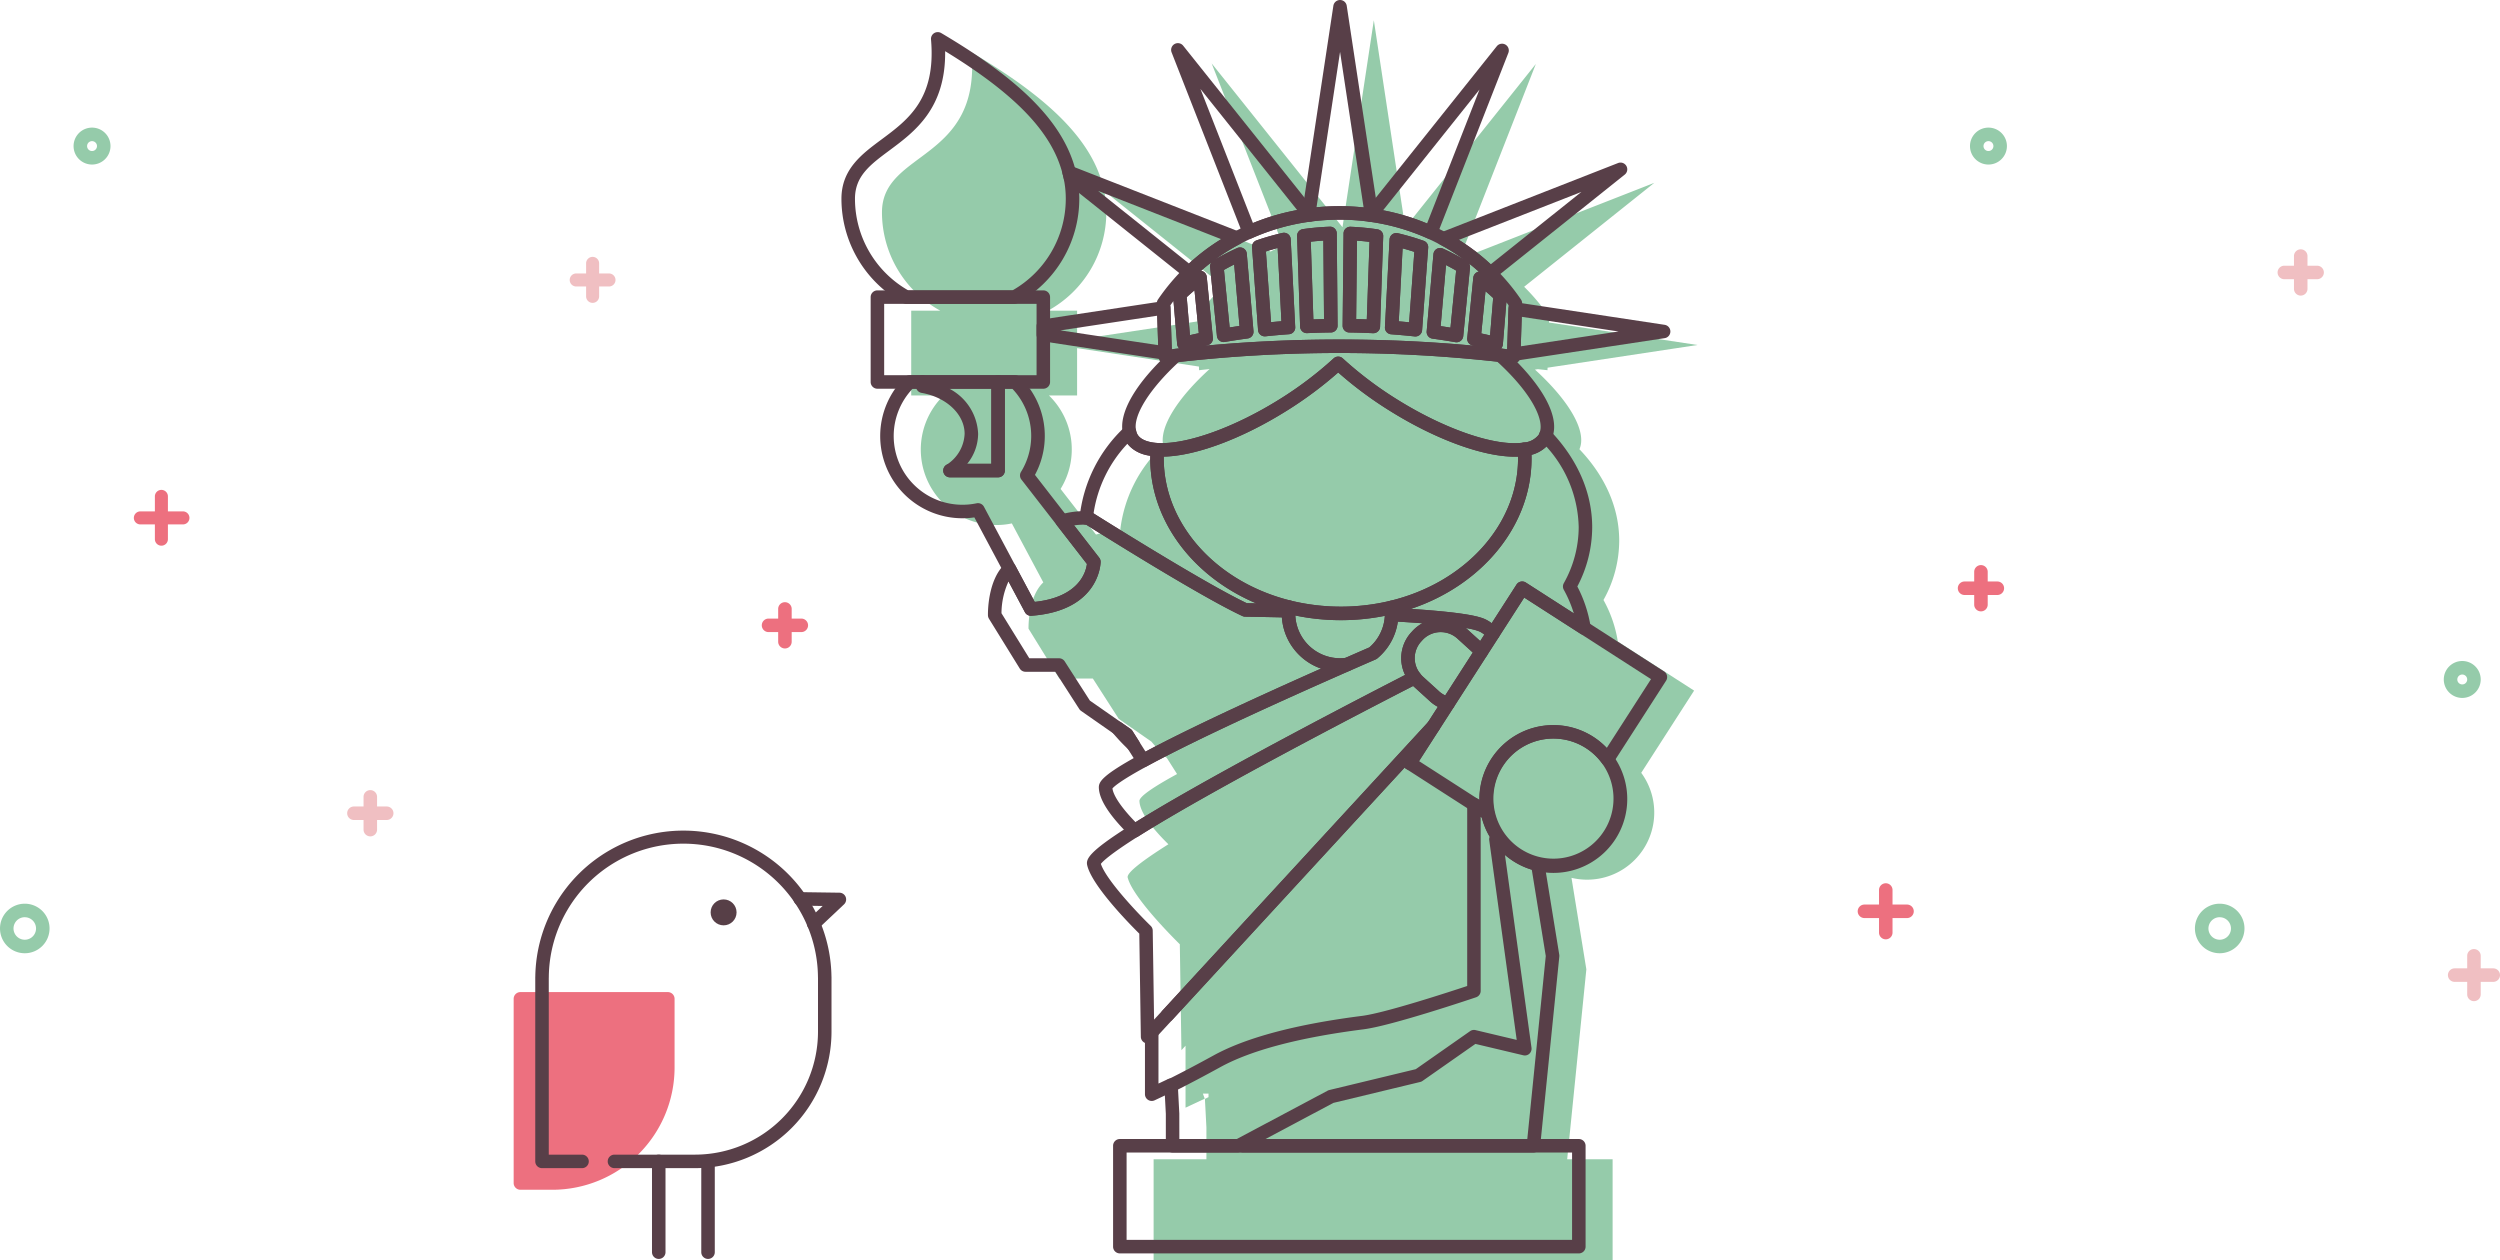 <svg xmlns="http://www.w3.org/2000/svg" width="370.071" height="186.54" viewBox="0 0 370.071 186.54"><defs><style>.a{fill:#ed707f;}.b{fill:#583f48;}.c{fill:#573f47;}.d{fill:#95cbaa;}.e{fill:#f0bfc2;}</style></defs><g transform="translate(-576 -4693)"><g transform="translate(546.648 4685.277)"><path class="a" d="M0,0H21.82a0,0,0,0,1,0,0V10.175A17.086,17.086,0,0,1,4.734,27.262H0a0,0,0,0,1,0,0V0A0,0,0,0,1,0,0Z" transform="translate(106.388 155.58)"/><path class="a" d="M111.122,183.842h-4.734a1,1,0,0,1-1-1V155.58a1,1,0,0,1,1-1h21.82a1,1,0,0,1,1,1v10.176A18.107,18.107,0,0,1,111.122,183.842Zm-3.734-2h3.734a16.1,16.1,0,0,0,16.086-16.086V156.58h-19.82Z"/><path class="b" d="M149.8,145.46a1,1,0,0,1-.686-1.728l2.011-1.9-3.339-.048a1,1,0,0,1-.986-1.015,1.023,1.023,0,0,1,1.014-.985l5.806.083a1,1,0,0,1,.671,1.728l-3.805,3.59A1,1,0,0,1,149.8,145.46Z"/><path class="b" d="M132.239,180.642H120.311a1,1,0,0,1,0-2h11.928a18.222,18.222,0,0,0,18.2-18.2v-7.962c0-.03,0-.06-.005-.09a19.922,19.922,0,0,0-39.843,0c0,.03,0,.06-.005.09v26.163h4.923a1,1,0,0,1,0,2h-5.923a1,1,0,0,1-1-1V152.38a1.031,1.031,0,0,1,.006-.111,21.923,21.923,0,0,1,43.841,0,1,1,0,0,1,.006.11v8.061A20.224,20.224,0,0,1,132.239,180.642Z"/><circle class="c" cx="1.92" cy="1.92" r="1.92" transform="translate(134.545 140.861)"/><path class="b" d="M126.866,194.08a1,1,0,0,1-1-1V179.642a1,1,0,0,1,2,0V193.08A1,1,0,0,1,126.866,194.08Z"/><path class="b" d="M134.161,194.08a1,1,0,0,1-1-1V179.642a1,1,0,0,1,2,0V193.08A1,1,0,0,1,134.161,194.08Z"/><path class="d" d="M268.835,102.687a18.573,18.573,0,0,0-2.124-6.15,18.029,18.029,0,0,0,2.331-8.762c0-5-2.168-9.646-5.889-13.554,1.156-2.627-1.528-7.179-6.582-11.787L257,62.37c.472.056.955.1,1.424.155l.012-.373,22.187-3.36L258.65,55.465l.027-.846a30.091,30.091,0,0,0-3.708-4.446l19.266-15.385L248.016,45.057q-.92-.493-1.867-.924L256.7,17.193,237.364,41.406l-4.646-30.684-4.639,30.637L208.713,17.11l10.558,26.954q-.927.416-1.826.891l-24.832-9.726c-1.866-7.377-8.971-13.563-19.448-19.754,1.4,16.186-13.256,14.5-13.256,23.669a16.6,16.6,0,0,0,8.629,14.564h-4.3V66.266h4.795a11.173,11.173,0,0,0,10.1,18.937l4.659,8.735c-2.308,2.151-2.189,6.847-2.189,6.847l4.561,7.381h4.961l3.837,5.971,4.839,3.376a26.541,26.541,0,0,0,2.295,2.435l1.494,2.356c-3.4,1.856-5.584,3.313-5.568,3.983.046,1.931,2.534,4.7,4.286,6.41-3.812,2.406-6.2,4.224-6.028,4.919.769,3.13,7.719,9.885,7.719,9.885l.237,15.68.609-.661h0v9.174l2.841-1.337-.271-.747h.831v.519c-.174.088-.369.188-.532.269l.222,4.216v4.716H200.12v14.933h67.945V179.33h-6.726l2.838-28.116-2.2-13.547A9.937,9.937,0,0,0,272.3,122.121l7.827-12.169ZM193.118,39.144a15.913,15.913,0,0,0-.323-3.161l17.621,14.072a30.064,30.064,0,0,0-3.823,4.564q.011.341.022.681L188.793,58V53.708h-4.3A16.6,16.6,0,0,0,193.118,39.144Zm8.424,34.5a20.3,20.3,0,0,0-6.385,12.747,11.186,11.186,0,0,0-3.565.465L186.347,80.1a11.134,11.134,0,0,0-1.721-13.835h4.167V59.254l18.036,2.731c.006.18.012.36.017.54.513-.065,1.042-.109,1.558-.17C203.648,66.669,200.955,70.946,201.542,73.648Z"/><path class="b" d="M232.24,40.561a.893.893,0,0,1-.137-.01,32.347,32.347,0,0,0-8.752-.026.991.991,0,0,1-.916-.37l-.139-.175a.992.992,0,0,1-.205-.77l4.638-30.637a1,1,0,0,1,1.977,0l4.647,30.684a1,1,0,0,1-.209.776l-.124.155A1,1,0,0,1,232.24,40.561Zm-4.61-2.321a34.43,34.43,0,0,1,3.574.187L227.718,15.4l-3.484,23.007C225.363,38.3,226.5,38.24,227.63,38.24Z"/><path class="b" d="M214.271,43.064a1,1,0,0,1-.931-.635L202.782,15.474a1,1,0,0,1,1.712-.989L224,38.913a1,1,0,0,1-.65,1.612,31.308,31.308,0,0,0-8.671,2.453A1.021,1.021,0,0,1,214.271,43.064Zm-7.218-22.17,7.772,19.844a33.35,33.35,0,0,1,6.541-1.921Z"/><path class="b" d="M253.436,61.152a1,1,0,0,1-1-1.032l.214-6.686a1,1,0,0,1,1.149-.956l21.971,3.327a1,1,0,0,1,0,1.976l-22.186,3.36A1.079,1.079,0,0,1,253.436,61.152Zm1.177-6.529-.139,4.36,14.468-2.19Z"/><path class="b" d="M251.571,61.435a1,1,0,0,1-.667-.255l.492-.571-.535.532-.106-.095a1,1,0,0,1-.235-1.152.98.98,0,0,1,1.023-.58l.574.063a1,1,0,0,1,.031,1.982l-.427.065A1.081,1.081,0,0,1,251.571,61.435Z"/><path class="b" d="M249.969,49.174a1,1,0,0,1-.7-.289,29.2,29.2,0,0,0-6.724-4.947,1,1,0,0,1,.109-1.811l26.219-10.27a1,1,0,0,1,.988,1.712L250.593,48.955A1,1,0,0,1,249.969,49.174Zm-4.658-5.942a31.107,31.107,0,0,1,4.718,3.614L263.45,36.128Z"/><path class="b" d="M241.148,43.133a.992.992,0,0,1-.413-.09,31.383,31.383,0,0,0-8.632-2.492,1,1,0,0,1-.642-1.617l.124-.155,19.334-24.211a1,1,0,0,1,1.712.989L242.079,42.5a1,1,0,0,1-.555.563A1.014,1.014,0,0,1,241.148,43.133Zm-7.062-4.28a33.2,33.2,0,0,1,6.51,1.95l7.764-19.825Z"/><path class="b" d="M250.36,102.514a1,1,0,0,1-.747-.335,4,4,0,0,0-1.215-.959c-.706-.346-3.345-1-13.1-1.535a1,1,0,0,1-.945-1.017l.005-.124a6.326,6.326,0,0,0-.045-.781,1,1,0,0,1,.76-1.087C246.255,94,254.064,85.327,254.064,75.6c0-.438-.019-.87-.049-1.3a1,1,0,0,1,.847-1.061,3.076,3.076,0,0,0,2.277-1.172c.007-.017.019-.05.031-.083l.068-.167a1,1,0,0,1,1.64-.285c4.032,4.237,6.164,9.161,6.164,14.243a18.875,18.875,0,0,1-2.2,8.763,19.463,19.463,0,0,1,1.978,6,1,1,0,0,1-1.529.993l-8.315-5.346-3.778,5.874a1,1,0,0,1-.763.456Zm-12.15-4.659c8.077.532,10.193,1.14,11.067,1.568a5.405,5.405,0,0,1,.887.548l3.675-5.713a1,1,0,0,1,1.382-.3l7.1,4.564a18.044,18.044,0,0,0-1.484-3.5,1,1,0,0,1,0-.965,17.009,17.009,0,0,0,2.207-8.281,18.256,18.256,0,0,0-4.776-11.94,4.931,4.931,0,0,1-2.211,1.2c.007.189.009.378.009.569C256.064,85.452,248.849,94.288,238.21,97.855Z"/><path class="b" d="M220.106,99.135h-.023c-2.2-.052-4.368-.093-6.418-.126a.981.981,0,0,1-.4-.094c-6.189-2.879-21.061-12.221-23.121-13.52h-.025a1,1,0,0,1-.955-1.08,21.307,21.307,0,0,1,6.68-13.376,1,1,0,0,1,1.681.5,1.938,1.938,0,0,0,.229.63c.566.9,1.933,1.168,2.978,1.232a1,1,0,0,1,.937,1.063c-.027.409-.044.822-.044,1.236,0,9.64,7.719,18.286,18.77,21.024a1,1,0,0,1,.753,1.09c-.02.157-.03.316-.038.475A1,1,0,0,1,220.106,99.135Zm-6.194-2.122,1.4.023C205.876,93.051,199.62,84.743,199.62,75.6c0-.137,0-.273.005-.409a5.029,5.029,0,0,1-3.38-1.784,19.1,19.1,0,0,0-5.014,10.314C193.279,85.009,207.818,94.127,213.912,97.013Z"/><path class="b" d="M197.089,118.948a1.006,1.006,0,0,1-.685-.27,27.712,27.712,0,0,1-2.382-2.529,1,1,0,0,1,1.344-1.457l1.348.941a1.012,1.012,0,0,1,.272.285l.948,1.5a1,1,0,0,1-.845,1.535Z"/><path class="b" d="M202.159,159a1,1,0,0,1-.735-1.678l39.368-42.752a1,1,0,0,1,1.576,1.219l-3.5,5.441a1,1,0,0,1-1.382.3,1.01,1.01,0,0,1-.215-.185L202.9,158.677A1,1,0,0,1,202.159,159Z"/><path class="b" d="M256.339,178.33H213.214a1,1,0,0,0-.54,0h-9.745a1,1,0,0,1-1-1v-4.717l-.221-4.162a1,1,0,0,1,.553-.948c2.039-1.016,4.3-2.209,6.735-3.546,4.8-2.641,12.192-4.61,21.977-5.855,3.41-.434,12.935-3.549,15.566-4.423V126.806a1,1,0,0,1,1.541-.841l2.023,1.3a1,1,0,0,1,.436.629,8.906,8.906,0,0,0,6.672,6.8,1,1,0,0,1,.756.813l2.2,13.548a.986.986,0,0,1,.008.26l-2.839,28.116A1,1,0,0,1,256.339,178.33Zm-39.656-2h38.752l2.735-27.085L256.1,136.464a10.833,10.833,0,0,1-2.734-1.258,11.23,11.23,0,0,1-1.239-.924l3.932,28.55v0h0v0h0a1,1,0,0,1-.159.683.787.787,0,0,1-.072.1.991.991,0,0,1-.617.34h0l-.02,0h0a.994.994,0,0,1-.371-.025l-7.066-1.679-7.83,5.481a1.009,1.009,0,0,1-.339.153l-12.862,3.1Zm-12.754,0h8.5l13.462-7.162a.982.982,0,0,1,.235-.089l12.8-3.087,8.042-5.631a1,1,0,0,1,.8-.153l6.1,1.45L249.8,132.1a.938.938,0,0,1-.01-.139.994.994,0,0,1,.071-.37,10.939,10.939,0,0,1-1.183-2.862l-.143-.091V154.4a1,1,0,0,1-.68.948c-.507.172-12.483,4.212-16.634,4.74-9.534,1.213-16.688,3.1-21.264,5.623-2.225,1.224-4.314,2.329-6.221,3.29l.188,3.562Z"/><path class="b" d="M227.724,107.165a8.646,8.646,0,0,1-8.637-8.637c0-.113.007-.224.014-.337l.006-.108c.012-.206.026-.408.049-.608a1,1,0,0,1,1.234-.852,31.24,31.24,0,0,0,14.683.053,1,1,0,0,1,1.227.858,8.586,8.586,0,0,1,.06.994c0,.024-.005.133-.006.157l-1,0,1,.02a8.635,8.635,0,0,1-3.127,6.48,1.055,1.055,0,0,1-.24.146c-1.1.477-2.387,1.039-3.821,1.669a1.008,1.008,0,0,1-.269.076A8.559,8.559,0,0,1,227.724,107.165Zm-6.63-8.33a6.644,6.644,0,0,0,6.63,6.33,6.367,6.367,0,0,0,.768-.052c1.326-.583,2.528-1.106,3.563-1.556a6.629,6.629,0,0,0,2.29-4.673A33.307,33.307,0,0,1,221.094,98.835Zm14.259-.148h0Z"/><path class="b" d="M227.842,99.528a33,33,0,0,1-7.933-.964C207.963,95.6,199.62,86.16,199.62,75.6c0-.459.019-.914.048-1.367a1.006,1.006,0,0,1,1.059-.932c4.257.253,11.381-2.3,18.107-6.517a54.6,54.6,0,0,0,7.931-6.008,1,1,0,0,1,1.357,0,54.644,54.644,0,0,0,7.931,6.008c7.143,4.482,14.7,7.08,18.809,6.455a1,1,0,0,1,1.147.918c.034.477.055.958.055,1.443,0,10.657-8.44,20.124-20.524,23.022A33.045,33.045,0,0,1,227.842,99.528ZM201.623,75.314q0,.142,0,.285c0,9.64,7.719,18.286,18.77,21.024a31.24,31.24,0,0,0,14.683.053C246.255,94,254.064,85.327,254.064,75.6c0-.094,0-.188,0-.282-4.709.183-12.011-2.411-19.072-6.84a56.728,56.728,0,0,1-7.547-5.618,57.516,57.516,0,0,1-7.547,5.618C213.228,72.661,206.36,75.215,201.623,75.314Z"/><path class="b" d="M253.581,75.326c-4.718,0-11.767-2.567-18.591-6.849a56.728,56.728,0,0,1-7.547-5.618,57.516,57.516,0,0,1-7.547,5.618c-7.164,4.5-14.563,7.116-19.291,6.819h0c-2.2-.134-3.732-.862-4.55-2.165a3.856,3.856,0,0,1-.491-1.272c-.662-3.048,1.951-7.512,7.168-12.244a1.009,1.009,0,0,1,.555-.253,214.637,214.637,0,0,1,48.257-.048,1,1,0,0,1,.56.255l.087.078c5.645,5.146,8.2,9.979,6.877,12.976a2.9,2.9,0,0,1-.235.506,4.942,4.942,0,0,1-3.672,2.088A10.753,10.753,0,0,1,253.581,75.326ZM227.443,60.51a1,1,0,0,1,.679.265,54.644,54.644,0,0,0,7.931,6.008c7.143,4.482,14.7,7.08,18.809,6.455a3.076,3.076,0,0,0,2.277-1.172c.007-.017.019-.05.031-.083l.068-.167c.755-1.715-.885-5.639-6.241-10.551a212.614,212.614,0,0,0-47.156.047c-4.322,3.979-6.8,7.934-6.321,10.125a1.935,1.935,0,0,0,.229.631c.566.9,1.933,1.168,2.978,1.232h0c4.257.253,11.381-2.3,18.107-6.517a54.6,54.6,0,0,0,7.931-6.008A1,1,0,0,1,227.443,60.51Z"/><path class="b" d="M253.424,61.525c-.042,0-.084,0-.126-.007-.252-.033-.509-.059-.765-.084-.219-.023-.435-.045-.651-.071l-.566-.062h0a212.589,212.589,0,0,0-47.794.048c-.23.027-.463.05-.7.075-.285.028-.57.057-.85.094a1,1,0,0,1-.776-.232.991.991,0,0,1-.35-.728l-.255-7.909a.994.994,0,0,1,.174-.593,30.846,30.846,0,0,1,11.211-9.985c.631-.333,1.264-.642,1.884-.92a33.4,33.4,0,0,1,9.223-2.608,34.347,34.347,0,0,1,9.293.027,33.339,33.339,0,0,1,9.184,2.653c.655.3,1.3.618,1.927.954A30.971,30.971,0,0,1,254.5,52.056a1,1,0,0,1,.174.594l-.254,7.907a1,1,0,0,1-1,.968ZM202.6,52.916l.011.354.2,6.144c.159-.017.318-.033.476-.052l.617-.071a1,1,0,0,1-.3-.631l-.541-6.39C202.91,52.482,202.755,52.7,202.6,52.916Zm48.941,6.4.915.1.208-6.5c-.107-.153-.216-.306-.326-.457l-.517,6.239A.991.991,0,0,1,251.544,59.314Zm-23.929-1.335c6.708,0,13.415.3,19.909.915l-.185-.039a1,1,0,0,1-.795-1.08l.9-8.962a1,1,0,0,1,.808-.882q-.7-.623-1.435-1.2a.985.985,0,0,1,.137.611l-1,10.146a1,1,0,0,1-1.166.887q-1.676-.291-3.384-.524a1,1,0,0,1-.86-1.078l1-11.429a1,1,0,0,1,1.411-.823c1.022.465,2.026.985,2.992,1.547a29.927,29.927,0,0,0-3.4-2.128c-.585-.315-1.193-.616-1.808-.9a31.366,31.366,0,0,0-8.631-2.492,32.347,32.347,0,0,0-8.752-.026,31.308,31.308,0,0,0-8.671,2.453q-.9.4-1.77.862a29.971,29.971,0,0,0-3.6,2.236,34.134,34.134,0,0,1,3.193-1.64,1,1,0,0,1,1.406.826l.992,11.486a1,1,0,0,1-.862,1.077q-1.709.231-3.387.518a1,1,0,0,1-1.164-.887l-1.008-10.218a1,1,0,0,1,.18-.676q-.78.6-1.515,1.247a1,1,0,0,1,.834.886l.912,9.046a1,1,0,0,1-.8,1.081l-.327.067C214.238,58.281,220.926,57.979,227.615,57.979Zm21.009-.9c.437.094.871.19,1.3.291l.458-5.533q-.551-.516-1.134-1.007Zm-43.6-5.375.477,5.629q.651-.15,1.309-.29l-.639-6.344Q205.588,51.19,205.027,51.707ZM242.613,56q.729.106,1.451.225l.837-8.449c-.49-.285-.991-.557-1.5-.816Zm-32.077-8.321.841,8.517q.723-.115,1.453-.221l-.786-9.1Q211.275,47.257,210.536,47.679Zm28.33,9.852a.947.947,0,0,1-.107-.006q-1.728-.187-3.472-.315a1,1,0,0,1-.926-1.05l.682-12.992a1,1,0,0,1,.4-.748,1.016,1.016,0,0,1,.83-.174,36.739,36.739,0,0,1,3.829,1.123,1,1,0,0,1,.663,1.016l-.9,12.219a1,1,0,0,1-1,.927Zm-2.456-2.239q.77.063,1.534.139l.768-10.423c-.571-.188-1.151-.362-1.735-.521Zm-19.831,2.221a1,1,0,0,1-1-.928l-.891-12.266a1,1,0,0,1,.669-1.016,36.286,36.286,0,0,1,3.834-1.1,1,1,0,0,1,1.223.923l.669,13.024a1,1,0,0,1-.927,1.048q-1.746.126-3.473.311A.986.986,0,0,1,216.579,57.513Zm.163-12.565.76,10.466q.767-.075,1.536-.137l-.557-10.839C217.9,44.593,217.315,44.764,216.742,44.948Zm15.9,12.1H232.6q-1.755-.084-3.516-.108a1,1,0,0,1-.986-1.009l.138-13.654a1,1,0,0,1,1.043-.988,38.168,38.168,0,0,1,3.978.38,1,1,0,0,1,.852,1.023l-.463,13.391a1,1,0,0,1-1,.966Zm-2.539-2.09c.525.013,1.049.028,1.574.048l.4-11.48c-.614-.076-1.233-.136-1.853-.18Zm-7.3,2.082a1,1,0,0,1-1-.967l-.448-13.411a1,1,0,0,1,.857-1.023,38.189,38.189,0,0,1,3.979-.359.957.957,0,0,1,.729.276,1,1,0,0,1,.309.715l.122,13.658a1,1,0,0,1-.987,1.009q-1.761.021-3.516.1Zm.582-13.537.383,11.5c.525-.019,1.05-.033,1.576-.045l-.1-11.622Q224.313,43.394,223.389,43.5Z"/><path class="b" d="M204.6,59.576a1,1,0,0,1-1-.916l-.615-7.267a1,1,0,0,1,.307-.808A31.593,31.593,0,0,1,206.4,47.99a1,1,0,0,1,1.587.7l.912,9.046a1,1,0,0,1-.8,1.081c-1.091.22-2.186.464-3.254.726A1.06,1.06,0,0,1,204.6,59.576Zm.422-7.869.477,5.629c.434-.1.872-.2,1.309-.29l-.639-6.344Q205.588,51.19,205.027,51.707Z"/><path class="b" d="M210.486,58.357a1,1,0,0,1-.995-.9l-1.008-10.218a1,1,0,0,1,.481-.956,33.985,33.985,0,0,1,3.542-1.846,1,1,0,0,1,1.406.826l.992,11.486a1,1,0,0,1-.862,1.077q-1.709.231-3.387.518A.948.948,0,0,1,210.486,58.357Zm.05-10.678.841,8.517q.723-.115,1.453-.221l-.786-9.1Q211.275,47.257,210.536,47.679Z"/><path class="b" d="M216.579,57.513a1,1,0,0,1-1-.928l-.891-12.266a1,1,0,0,1,.669-1.016,36.286,36.286,0,0,1,3.834-1.1,1,1,0,0,1,1.223.923l.669,13.024a1,1,0,0,1-.927,1.048q-1.746.126-3.473.311A.986.986,0,0,1,216.579,57.513Zm.163-12.565.76,10.466q.767-.075,1.536-.137l-.557-10.839C217.9,44.593,217.315,44.764,216.742,44.948Z"/><path class="b" d="M222.807,57.04a1,1,0,0,1-1-.967l-.448-13.411a1,1,0,0,1,.857-1.023,38.189,38.189,0,0,1,3.979-.359.957.957,0,0,1,.729.276,1,1,0,0,1,.309.715l.122,13.658a1,1,0,0,1-.987,1.009q-1.761.021-3.516.1Zm.582-13.537.383,11.5c.525-.019,1.05-.033,1.576-.045l-.1-11.622Q224.313,43.394,223.389,43.5Z"/><path class="b" d="M232.642,57.048H232.6q-1.755-.084-3.516-.108a1,1,0,0,1-.986-1.009l.138-13.654a1,1,0,0,1,1.043-.988,38.168,38.168,0,0,1,3.978.38,1,1,0,0,1,.852,1.023l-.463,13.391a1,1,0,0,1-1,.966Zm-2.539-2.09c.525.013,1.049.028,1.574.048l.4-11.48c-.614-.076-1.233-.136-1.853-.18Z"/><path class="b" d="M238.866,57.531a.947.947,0,0,1-.107-.006q-1.728-.187-3.472-.315a1,1,0,0,1-.926-1.05l.682-12.992a1,1,0,0,1,.4-.748,1.016,1.016,0,0,1,.83-.174,36.739,36.739,0,0,1,3.829,1.123,1,1,0,0,1,.663,1.016l-.9,12.219a1,1,0,0,1-1,.927Zm-2.456-2.239q.77.063,1.534.139l.768-10.423c-.571-.188-1.151-.362-1.735-.521Z"/><path class="b" d="M244.954,58.388a.988.988,0,0,1-.171-.015q-1.676-.291-3.384-.524a1,1,0,0,1-.86-1.078l1-11.429a1,1,0,0,1,1.411-.823,33.852,33.852,0,0,1,3.531,1.868,1,1,0,0,1,.476.953l-1,10.146a1,1,0,0,1-1,.9ZM242.613,56q.729.106,1.451.225l.837-8.449c-.49-.285-.991-.557-1.5-.816Z"/><path class="b" d="M250.828,59.616a1.021,1.021,0,0,1-.239-.029c-1.065-.263-2.158-.509-3.25-.732a1,1,0,0,1-.795-1.08l.9-8.962a1,1,0,0,1,1.593-.7,31.771,31.771,0,0,1,3.08,2.616,1,1,0,0,1,.3.8l-.594,7.172a1,1,0,0,1-1,.917Zm-2.2-2.534c.437.094.871.19,1.3.291l.458-5.533q-.551-.516-1.134-1.007Z"/><path class="b" d="M198.584,121.305a1,1,0,0,1-.846-.465l-2.334-3.682-6.021-4.2a1.014,1.014,0,0,1-.27-.28l-3.541-5.513h-4.415a1,1,0,0,1-.85-.475l-4.561-7.379a1.009,1.009,0,0,1-.149-.5c-.005-.21-.1-5.173,2.507-7.6a1,1,0,0,1,1.564.261l2.854,5.352c6.627-.716,7.588-4.492,7.727-5.616L185.8,85.473a1,1,0,0,1,.5-1.57,12.328,12.328,0,0,1,3.9-.507c.223.008.357.022.357.022a1,1,0,0,1,.439.15c.165.1,16.391,10.353,22.921,13.445,1.99.032,4.084.072,6.218.122a1,1,0,0,1,.975,1.052l-.008.137c-.005.068-.01.136-.01.2a6.644,6.644,0,0,0,6.637,6.637,6.757,6.757,0,0,0,.9-.069,1,1,0,0,1,.536,1.907c-5.076,2.227-12.546,5.558-19.31,8.768-4.512,2.144-8.143,3.964-10.793,5.412A.994.994,0,0,1,198.584,121.305Zm-7.9-9.874,6.025,4.2a1.012,1.012,0,0,1,.272.285l1.942,3.063c2.592-1.385,5.972-3.07,10.07-5.016,5.377-2.553,11.195-5.179,15.911-7.271a8.657,8.657,0,0,1-5.8-7.582c-1.867-.041-3.7-.075-5.441-.1a.981.981,0,0,1-.4-.094c-6.189-2.879-21.061-12.221-23.121-13.52h-.025a10.124,10.124,0,0,0-1.765.1l3.713,4.786a1,1,0,0,1,.21.6c0,.072-.036,7.236-10.246,7.993a.991.991,0,0,1-.957-.526l-2.43-4.558A11.385,11.385,0,0,0,177.6,98.5l4.119,6.666h4.4a1,1,0,0,1,.842.46Z"/><path class="b" d="M197.3,131.7a.993.993,0,0,1-.7-.285c-3-2.935-4.544-5.325-4.587-7.1-.02-.842.424-1.79,6.089-4.884,2.682-1.465,6.347-3.3,10.894-5.462,6.785-3.221,14.274-6.56,19.362-8.794,1.379-.606,2.625-1.15,3.695-1.614a6.631,6.631,0,0,0,2.3-4.891,1,1,0,0,1,.319-.713.888.888,0,0,1,.735-.265c10.412.566,12.9,1.261,13.87,1.735a5.976,5.976,0,0,1,1.83,1.426,1,1,0,0,1,.094,1.206l-1.729,2.689a1,1,0,0,1-1.609.1l-.067-.081a2.785,2.785,0,0,0-.273-.3l-2.435-2.213a3.676,3.676,0,0,0-5.19.247l-.172.19a3.654,3.654,0,0,0-.169,4.723,1,1,0,0,1-.332,1.506c-5.868,3.01-17.241,8.9-27.486,14.56-5.928,3.273-10.607,5.988-13.9,8.07A1,1,0,0,1,197.3,131.7Zm-3.274-7.263c.143,1.1,1.391,2.919,3.417,4.993,3.282-2.041,7.759-4.63,13.328-7.7,9.733-5.375,20.476-10.959,26.576-14.094a5.647,5.647,0,0,1,.9-6.29l.173-.19a5.645,5.645,0,0,1,1.484-1.167c-1.074-.082-2.279-.163-3.632-.242a8.63,8.63,0,0,1-3.044,5.448,1.04,1.04,0,0,1-.241.146c-1.1.477-2.386,1.039-3.82,1.669-5.076,2.228-12.546,5.559-19.31,8.769-4.512,2.144-8.143,3.964-10.793,5.412C195.212,123.285,194.259,124.155,194.027,124.433Zm52.325-23.74.082.073,2.031,1.846.612-.952a3.517,3.517,0,0,0-.679-.44h0A8.357,8.357,0,0,0,246.352,100.693Z"/><path class="b" d="M199.229,162.181a1,1,0,0,1-1-.985L198,145.927c-1.474-1.459-6.95-7.036-7.7-10.073-.233-.942.1-1.983,6.465-6,3.331-2.1,8.043-4.837,14.005-8.129,10.269-5.671,21.663-11.575,27.54-14.589a1,1,0,0,1,1.245.273,3.592,3.592,0,0,0,.417.468l2.432,2.211a3.624,3.624,0,0,0,1.546.816,1,1,0,0,1,.589,1.509l-2.173,3.378a.994.994,0,0,1-.1.137l-42.3,45.933A1,1,0,0,1,199.229,162.181ZM192.311,135.6c.817,2.437,5.56,7.413,7.377,9.179a1,1,0,0,1,.3.7l.2,13.175,40.542-44.026,1.464-2.277a5.317,5.317,0,0,1-1.136-.792l-2.434-2.211c-.031-.03-.063-.058-.092-.087-6.038,3.1-16.938,8.762-26.8,14.205-5.928,3.273-10.607,5.988-13.9,8.07C193.634,134.193,192.575,135.256,192.311,135.6Zm49.216-20.358h0Z"/><path class="b" d="M243.7,112.869a1.036,1.036,0,0,1-.252-.032,5.609,5.609,0,0,1-2.387-1.272l-2.434-2.211a5.916,5.916,0,0,1-.647-.715,5.653,5.653,0,0,1,.265-7.3l.173-.19a5.681,5.681,0,0,1,8.016-.382l2.433,2.212a4.906,4.906,0,0,1,.47.51,1.126,1.126,0,0,1,.135,1.256l-4.931,7.666A1,1,0,0,1,243.7,112.869Zm-1.079-11.579c-.059,0-.119,0-.18,0a3.65,3.65,0,0,0-2.543,1.2l-.172.19a3.654,3.654,0,0,0-.169,4.723,3.592,3.592,0,0,0,.417.468l2.432,2.211a3.471,3.471,0,0,0,.88.58l4.082-6.347-2.28-2.072h0A3.647,3.647,0,0,0,242.621,101.29Z"/><path class="b" d="M249.562,129.106a.991.991,0,0,1-.541-.159l-11.534-7.418a1,1,0,0,1-.3-1.382l16.652-25.889a1,1,0,0,1,1.382-.3l9.155,5.888h0l11.3,7.265a1,1,0,0,1,.3,1.382l-7.827,12.169a1,1,0,0,1-.811.459,1.019,1.019,0,0,1-.837-.409,8.945,8.945,0,0,0-15.958,7.183,1,1,0,0,1-.977,1.211Zm-10.152-8.717,8.923,5.738a10.954,10.954,0,0,1,16.875-9.339,10.759,10.759,0,0,1,1.99,1.649l6.551-10.185-18.77-12.071Z"/><path class="b" d="M259.284,136.938a10.934,10.934,0,1,1,9.21-5.018A10.937,10.937,0,0,1,259.284,136.938Zm.016-19.887a8.889,8.889,0,1,0,4.826,1.419h0A8.9,8.9,0,0,0,259.3,117.051Z"/><path class="b" d="M263.064,193.263H195.12a1,1,0,0,1-1-1V177.33a1,1,0,0,1,1-1h67.944a1,1,0,0,1,1,1v14.933A1,1,0,0,1,263.064,193.263Zm-66.944-2h65.944V178.33H196.12Z"/><path class="b" d="M199.838,170.694a1,1,0,0,1-1-1v-9.173a1,1,0,0,1,2,0v7.6l1.415-.666a1,1,0,0,1,.851,1.809l-2.84,1.338A1,1,0,0,1,199.838,170.694Z"/><path class="b" d="M205.416,49.055a1,1,0,0,1-.624-.219L187.171,34.764a1,1,0,0,1-.357-.584c-.038-.19-.086-.377-.134-.564l-.036-.14a1,1,0,0,1,1.334-1.177l24.831,9.725a1,1,0,0,1,.1,1.815,29.306,29.306,0,0,0-6.8,4.931A1,1,0,0,1,205.416,49.055ZM191.9,35.983l13.456,10.746a31.126,31.126,0,0,1,4.774-3.6Z"/><path class="b" d="M201.829,60.985a1.056,1.056,0,0,1-.149-.011l-18.036-2.732a1,1,0,0,1-.851-.988V56a1,1,0,0,1,.851-.988l17.821-2.7a1,1,0,0,1,1.148.956l.215,6.685a1,1,0,0,1-1,1.032Zm-15.5-4.359,14.466,2.19-.14-4.359Z"/><path class="b" d="M179.489,52.708H163.538a1,1,0,0,1-.481-.123,17.616,17.616,0,0,1-9.148-15.44c0-4.373,3.01-6.608,5.922-8.77,3.981-2.956,8.1-6.013,7.338-14.813a1,1,0,0,1,.464-.933,1.008,1.008,0,0,1,1.041-.015c12,7.09,18.138,13.372,19.909,20.37l.034.134c.057.222.113.444.158.667a16.985,16.985,0,0,1,.343,3.36,17.617,17.617,0,0,1-9.147,15.44A1,1,0,0,1,179.489,52.708Zm-15.69-2h15.43a15.613,15.613,0,0,0,7.889-13.563,14.965,14.965,0,0,0-.3-2.964c-.038-.191-.086-.378-.134-.565l-.036-.14c-1.551-6.134-6.939-11.781-17.387-18.177.1,8.5-4.5,11.906-8.234,14.681-2.857,2.123-5.114,3.8-5.114,7.165A15.614,15.614,0,0,0,163.8,50.708Z"/><path class="b" d="M183.793,65.266H159.234a1,1,0,0,1-1-1V51.708a1,1,0,0,1,1-1h24.559a1,1,0,0,1,1,1V64.266A1,1,0,0,1,183.793,65.266Zm-23.559-2h22.559V52.708H160.234Z"/><path class="b" d="M177.1,78.382h-7.122a1,1,0,0,1-.565-1.826,5.705,5.705,0,0,0,2.73-4.617c0-2.874-2.681-5.421-6.375-6.057a1,1,0,0,1-.83-.986v-.63a1,1,0,0,1,1-1H177.1a1,1,0,0,1,1,1V77.382A1,1,0,0,1,177.1,78.382Zm-4.573-2H176.1V65.266h-6.212a7.9,7.9,0,0,1,4.255,6.673A7.1,7.1,0,0,1,172.522,76.382Z"/><path class="b" d="M181.952,98.876a1,1,0,0,1-.883-.529l-7.484-14.033a12.32,12.32,0,0,1-1.757.127,12.17,12.17,0,0,1-8.5-20.891,1,1,0,0,1,.7-.284h1.9a1,1,0,0,1,0,2h-1.486a10.17,10.17,0,0,0,7.381,17.175,10.32,10.32,0,0,0,2.093-.216,1,1,0,0,1,1.087.507l7.514,14.088c6.627-.716,7.588-4.492,7.727-5.616l-9.692-12.489a1,1,0,0,1-.063-1.137,10.131,10.131,0,0,0-1.286-12.312H178.1V77.382a1,1,0,0,1-1,1h-7.122a1,1,0,0,1,0-2H176.1V64.266a1,1,0,0,1,1-1h2.531a.994.994,0,0,1,.7.284,12.132,12.132,0,0,1,2.224,14.469l9.514,12.259a1,1,0,0,1,.21.6c0,.072-.036,7.236-10.246,7.993C182,98.875,181.977,98.876,181.952,98.876Z"/><path class="a" d="M147.969,101.29h-4.85a1,1,0,0,1,0-2h4.85a1,1,0,0,1,0,2Z"/><line class="a" x2="4.85" transform="translate(143.119 100.29)"/><path class="a" d="M145.544,103.715a1,1,0,0,1-1-1v-4.85a1,1,0,0,1,2,0v4.85A1,1,0,0,1,145.544,103.715Z"/><line class="a" y2="4.85" transform="translate(145.544 97.865)"/><path class="d" d="M33.019,148.831a3.667,3.667,0,1,1,3.668-3.668A3.671,3.671,0,0,1,33.019,148.831Zm0-5.335a1.667,1.667,0,1,0,1.668,1.667A1.669,1.669,0,0,0,33.019,143.5Z"/><path class="d" d="M42.977,32.08a2.733,2.733,0,1,1,2.732-2.732A2.735,2.735,0,0,1,42.977,32.08Zm0-3.465a.733.733,0,1,0,.732.733A.733.733,0,0,0,42.977,28.615Z"/><path class="d" d="M323.7,32.08a2.733,2.733,0,1,1,2.733-2.732A2.735,2.735,0,0,1,323.7,32.08Zm0-3.465a.733.733,0,1,0,.733.733A.733.733,0,0,0,323.7,28.615Z"/><line class="a" x2="6.297" transform="translate(50.095 84.388)"/><path class="a" d="M56.392,85.352H50.1a.965.965,0,0,1,0-1.929h6.3a.965.965,0,1,1,0,1.929Z"/><line class="a" y2="6.297" transform="translate(53.244 81.239)"/><path class="a" d="M53.244,88.5a.964.964,0,0,1-.965-.964v-6.3a.965.965,0,1,1,1.929,0v6.3A.963.963,0,0,1,53.244,88.5Z"/><line class="e" x2="4.85" transform="translate(114.651 49.167)"/><path class="e" d="M119.5,50.131h-4.85a.964.964,0,1,1,0-1.928h4.85a.964.964,0,0,1,0,1.928Z"/><line class="e" y2="4.85" transform="translate(117.076 46.742)"/><path class="e" d="M117.077,52.557a.964.964,0,0,1-.965-.965V46.743a.965.965,0,1,1,1.929,0v4.849A.964.964,0,0,1,117.077,52.557Z"/><path class="e" d="M398.423,153.068h-5.709a1,1,0,0,1,0-2h5.709a1,1,0,0,1,0,2Z"/><line class="e" x2="5.71" transform="translate(392.714 152.068)"/><path class="e" d="M395.568,155.923a1,1,0,0,1-1-1v-5.71a1,1,0,0,1,2,0v5.71A1,1,0,0,1,395.568,155.923Z"/><line class="e" y2="5.71" transform="translate(395.568 149.213)"/><path class="a" d="M311.645,143.623h-6.3a1,1,0,0,1,0-2h6.3a1,1,0,0,1,0,2Z"/><line class="a" x1="6.297" transform="translate(305.347 142.623)"/><path class="a" d="M308.5,146.771a1,1,0,0,1-1-1v-6.3a1,1,0,0,1,2,0v6.3A1,1,0,0,1,308.5,146.771Z"/><line class="a" y2="6.297" transform="translate(308.496 139.475)"/><path class="a" d="M325.015,95.8h-4.851a1,1,0,0,1,0-2h4.851a1,1,0,0,1,0,2Z"/><line class="a" x1="4.85" transform="translate(320.164 94.798)"/><path class="a" d="M322.589,98.224a1,1,0,0,1-1-1V92.373a1,1,0,0,1,2,0v4.851A1,1,0,0,1,322.589,98.224Z"/><line class="a" y2="4.85" transform="translate(322.589 92.373)"/><path class="e" d="M86.594,129.106h-4.85a1,1,0,1,1,0-2h4.85a1,1,0,1,1,0,2Z"/><line class="e" x1="4.85" transform="translate(81.744 128.107)"/><path class="e" d="M84.168,131.531a1,1,0,0,1-1-1v-4.849a1,1,0,0,1,2,0v4.849A1,1,0,0,1,84.168,131.531Z"/><line class="e" y2="4.85" transform="translate(84.169 125.682)"/><path class="e" d="M372.35,49.055H367.5a1,1,0,0,1,0-2h4.85a1,1,0,0,1,0,2Z"/><line class="e" x1="4.85" transform="translate(367.5 48.055)"/><path class="e" d="M369.925,51.479a1,1,0,0,1-1-1V45.63a1,1,0,0,1,2,0v4.849A1,1,0,0,1,369.925,51.479Z"/><line class="e" y2="4.85" transform="translate(369.925 45.63)"/><path class="d" d="M357.93,148.831a3.667,3.667,0,1,1,3.668-3.668A3.671,3.671,0,0,1,357.93,148.831Zm0-5.335a1.667,1.667,0,1,0,1.668,1.667A1.669,1.669,0,0,0,357.93,143.5Z"/><path class="d" d="M393.836,111.037a2.733,2.733,0,1,1,2.732-2.732A2.734,2.734,0,0,1,393.836,111.037Zm0-3.465a.733.733,0,1,0,.732.733A.733.733,0,0,0,393.836,107.572Z"/></g></g></svg>
